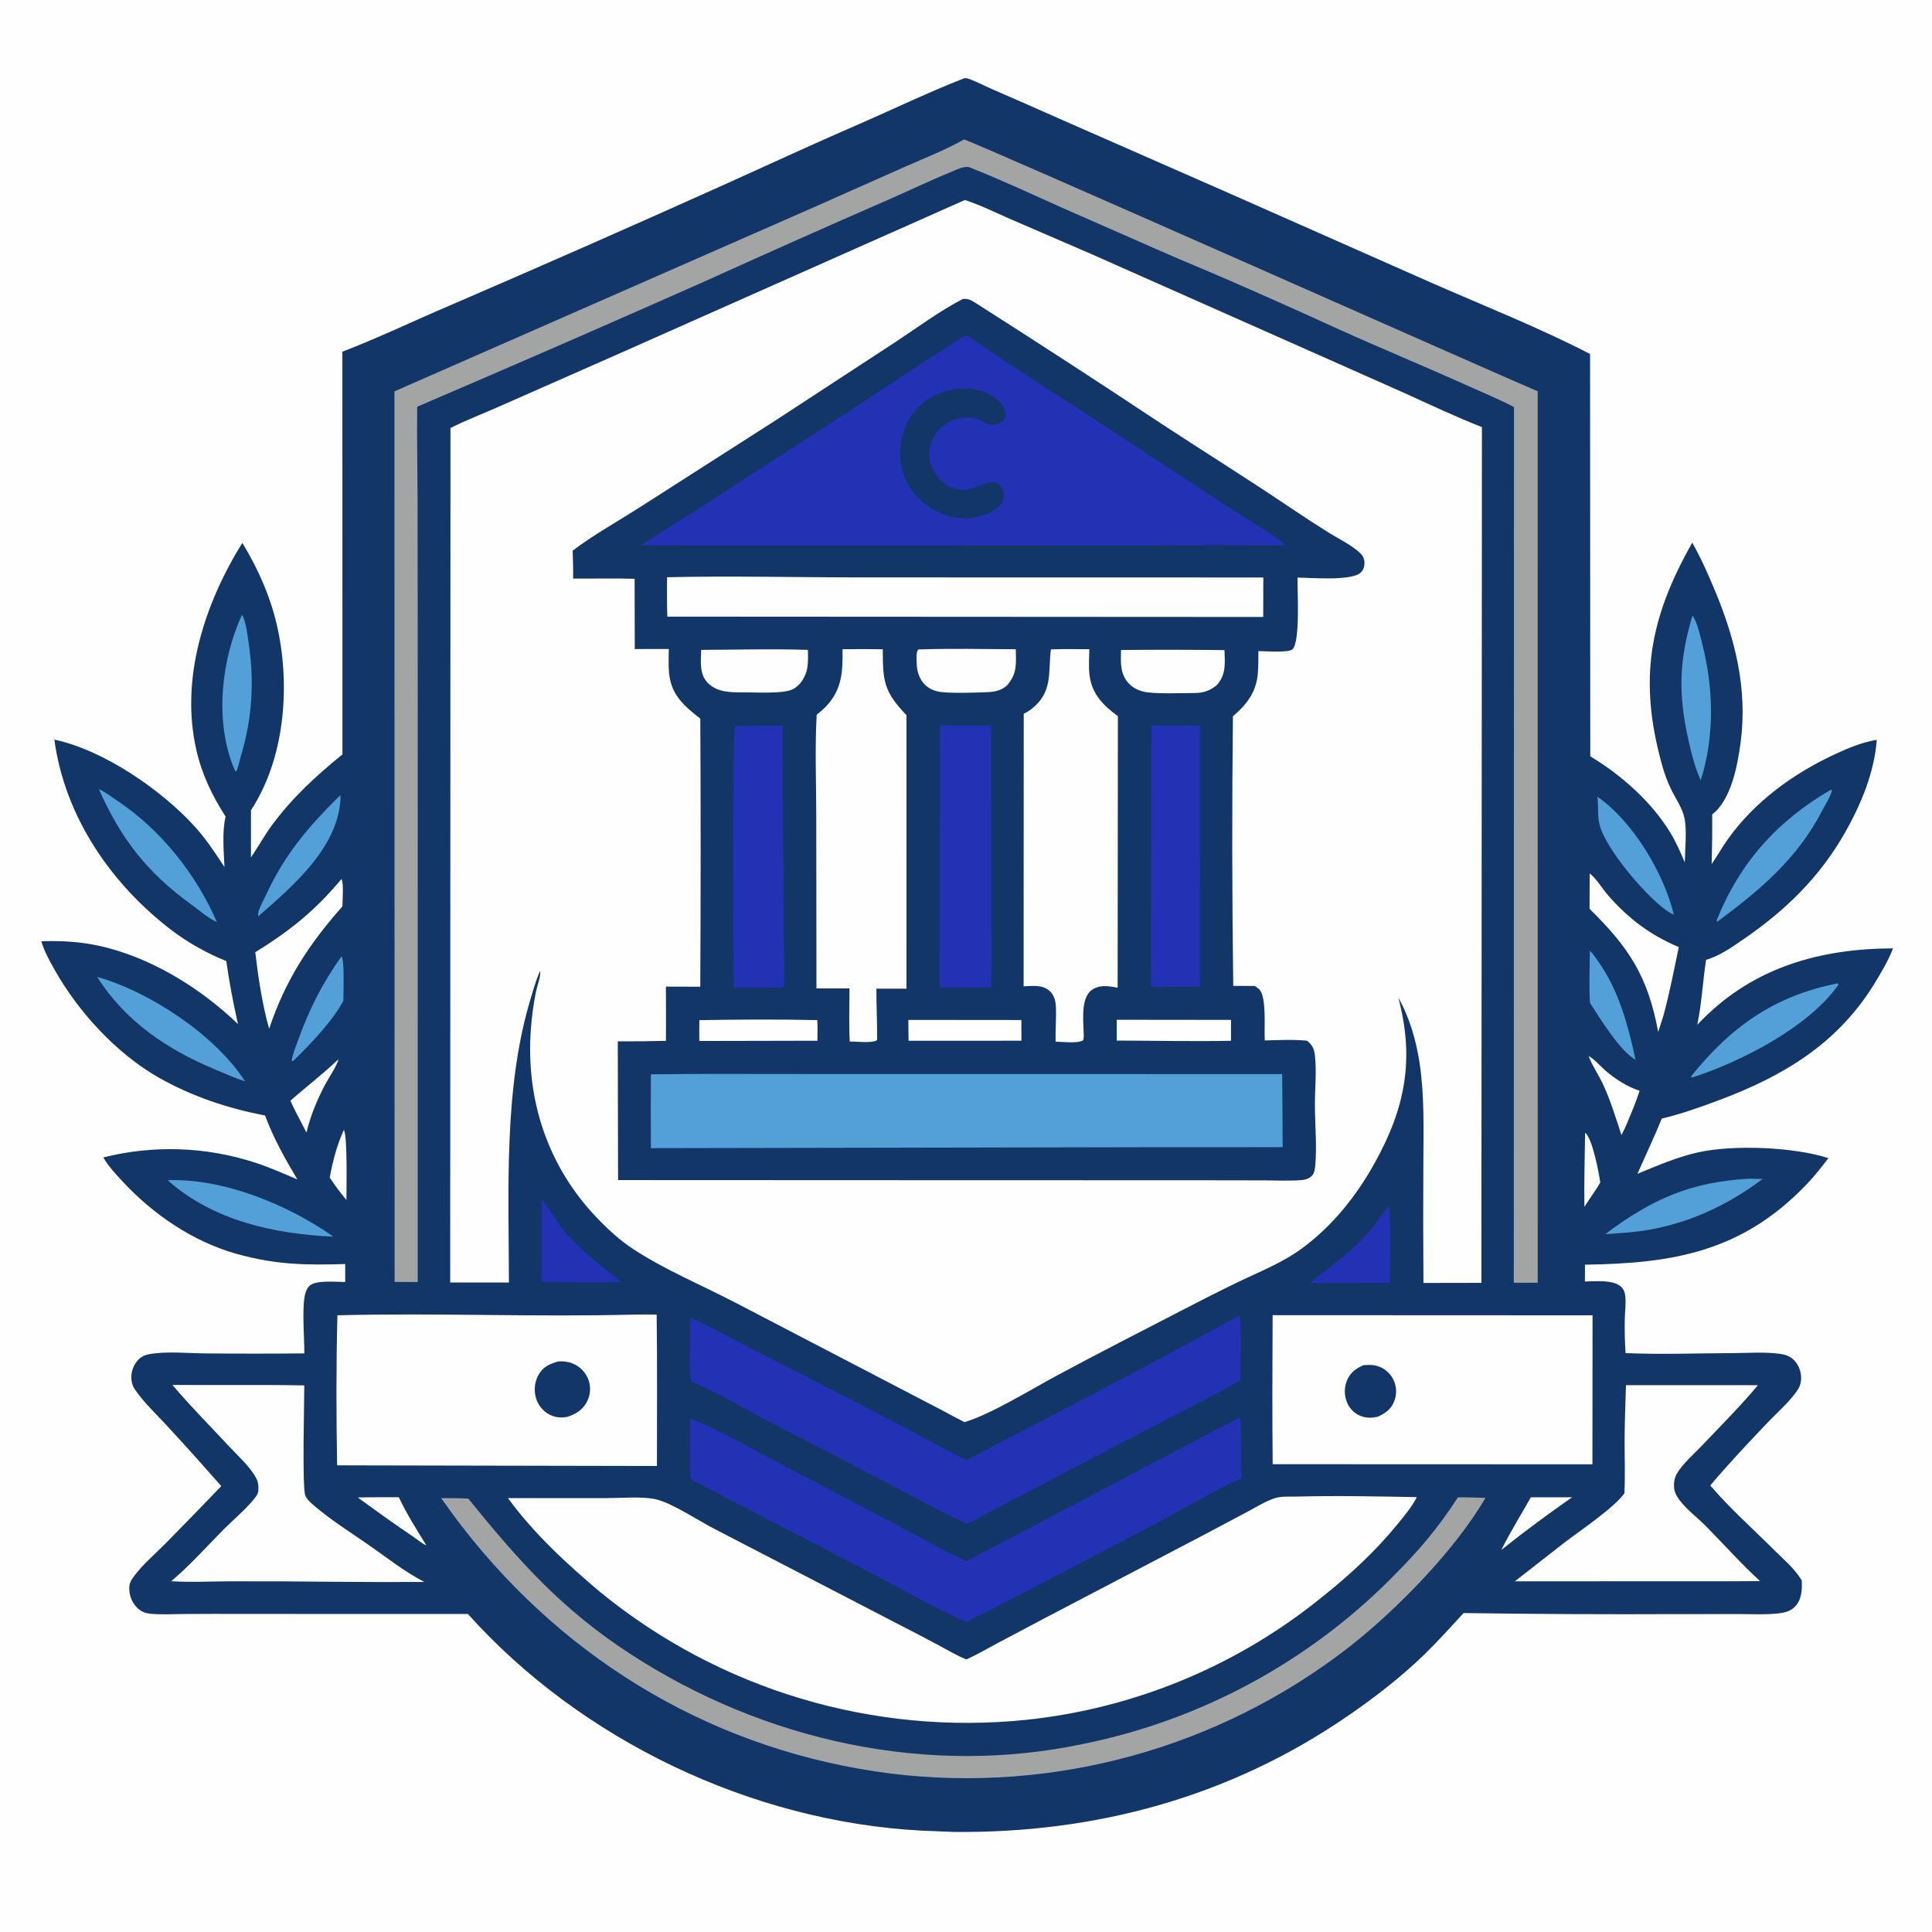 <?xml version="1.0" encoding="utf-8" ?>
<svg xmlns="http://www.w3.org/2000/svg" xmlns:xlink="http://www.w3.org/1999/xlink" width="1024" height="1024">
	<path fill="#FEFEFE" d="M0 0L1024 0L1024 1024L0 1024L0 0Z"/>
	<path fill="#123668" d="M511.131 41.452C511.876 41.424 512.647 41.488 513.354 41.74C517.951 43.377 522.477 45.806 526.965 47.753Q543.508 54.896 559.962 62.242L651.171 102.296L760.011 150.459C787.632 162.531 815.978 173.787 842.774 187.616L842.888 400.886C859.328 410.741 875.423 424.991 885.423 441.507C888.432 446.477 890.694 451.756 892.977 457.081C893.075 450.167 894.184 440.23 892.802 433.57C891.716 428.335 888.045 423.105 885.703 418.313C883.654 414.12 882.161 409.928 880.912 405.434C868.404 360.441 874.055 327.959 896.927 287.617C901.407 295.493 905.142 303.901 908.645 312.248C919.599 338.352 926.371 365.064 922.557 393.601C920.973 405.453 917.65 423.875 907.523 431.636Q907.596 444.807 907.218 457.973C910.332 453.505 912.943 448.71 916.153 444.28C930.533 424.43 950.65 409.934 972.699 399.688C979.682 396.443 987.08 393.35 994.721 392.139C993.432 409.347 986.553 425.889 978.179 440.799C964.811 464.601 946.473 482.477 924.067 497.831C918.033 501.966 911.367 506.724 904.277 508.715C902.474 520.149 901.979 531.794 899.594 543.133Q900.923 541.76 902.268 540.403C929.933 512.514 965.002 502.781 1003.36 502.651C1000.72 509.377 996.842 515.938 993.03 522.075C973.462 553.584 944.696 570.586 910.799 583.229C900.976 586.893 891.018 590.465 880.799 592.864C876.767 602.714 872.169 612.391 867.871 622.13C878.295 617.851 889.044 613.212 900.064 610.761C918.596 606.639 950.82 607.871 969.096 613.843C965.298 618.808 961.452 623.688 957.103 628.194C922.929 663.601 886.612 669.634 840.079 670.31L840.03 679.226C845.515 679.163 854.924 678.096 859.203 681.998C860.543 683.221 861.171 684.903 861.401 686.669C861.909 690.579 861.258 694.934 861.173 698.898Q860.96 708.046 861.597 717.175C880.56 717.983 899.802 717.247 918.784 717.171C926.767 717.139 935.395 716.458 943.302 717.551C945.891 717.909 948.173 718.545 950.19 720.284C952.779 722.516 954.353 725.87 954.614 729.258C954.796 731.606 954.367 734.048 953.147 736.083C949.579 742.034 941.852 748.749 936.99 753.869C926.607 764.801 916.176 775.778 906.483 787.336C916.884 799.501 929.117 810.341 940.44 821.634C945.403 826.584 951.419 831.607 954.96 837.673L954.986 838.288C955.165 842.99 954.811 848.094 951.298 851.634C948.815 854.137 945.734 854.775 942.368 855.158C936.021 855.881 929.369 855.501 922.982 855.503L889.024 855.506Q832.379 855.778 775.739 854.954C769.03 862.179 762.562 869.471 755.497 876.372C742.783 888.791 728.577 899.731 713.936 909.771C651.55 952.552 580.536 971.773 505.276 970.955Q496.689 970.663 488.107 970.254C398.222 965.429 308.038 922.399 247.984 855.438L129.438 855.417Q113.469 855.35 97.5 855.452C91.593 855.476 85.332 855.892 79.464 855.291C76.906 855.028 75.007 854.221 73.078 852.493C70.141 849.863 68.57 845.978 68.505 842.072C68.46 839.37 69.355 837.683 70.941 835.535C75.564 829.279 82.27 823.598 87.756 818.039Q102.63 802.972 117.267 787.675Q103.176 771.561 88.648 755.84C82.961 749.616 76.006 743.208 71.348 736.198C70.218 734.498 69.709 732.564 69.627 730.537Q69.596 729.873 69.631 729.209Q69.666 728.545 69.767 727.888Q69.868 727.231 70.034 726.588Q70.2 725.944 70.428 725.32Q70.657 724.696 70.947 724.097Q71.236 723.499 71.584 722.932Q71.932 722.366 72.334 721.837Q72.736 721.308 73.189 720.821C74.839 719.072 76.849 718.13 79.199 717.718C88.482 716.089 99.313 717.256 108.73 717.331Q135.019 717.58 161.308 717.327C161.316 709.059 160.182 695.576 161.327 687.908C161.654 685.723 162.463 682.78 164.262 681.308C167.818 678.399 178.409 679.476 182.969 679.495L182.975 669.963C162.049 670.612 146.038 670.346 125.489 664.595C102.132 658.057 81.061 643.626 64.689 625.904C61.125 622.047 57.365 618.044 54.776 613.459Q57.243 612.838 59.73 612.303Q62.218 611.769 64.722 611.322Q67.227 610.875 69.746 610.517Q72.265 610.158 74.794 609.887Q77.324 609.617 79.862 609.435Q82.4 609.254 84.942 609.161Q87.485 609.069 90.029 609.065Q92.573 609.062 95.116 609.148Q97.659 609.234 100.197 609.408Q102.735 609.583 105.266 609.847Q107.796 610.111 110.316 610.463Q112.836 610.815 115.341 611.255Q117.847 611.695 120.336 612.223Q122.825 612.751 125.294 613.366Q127.763 613.98 130.208 614.681Q132.654 615.382 135.074 616.168C142.774 618.673 150.198 621.959 157.632 625.145C151.197 614.403 144.816 602.991 140.477 591.221C120.966 587.557 101.777 581.102 84.46 571.33C61.809 558.547 41.46 536.313 28.802 513.759C26.136 509.009 23.39 504.144 21.919 498.875Q23.064 498.841 24.21 498.82C33.58 498.651 42.985 499.238 52.161 501.221C79.596 507.147 106.087 523.524 126.12 542.773C123.646 531.658 121.512 520.66 119.94 509.382C110.146 505.471 99.883 499.803 91.51 493.462C59.028 468.857 34.316 432.934 28.812 392.013C54.683 397.42 85.633 418.633 103.331 438.203C109.216 444.71 114.165 452.203 118.968 459.528C118.606 451.25 117.651 440.865 119.58 432.797C112.45 421.753 107.077 410.537 104.112 397.676C95.365 359.723 108.386 320.02 128.433 287.732C137.068 301.865 143.914 317.573 147.309 333.793C153.845 365.014 150.753 402.244 133.029 429.457L133.013 454.441C136.711 449.082 139.814 443.364 143.647 438.068C154.337 423.3 167.409 411.273 181.503 399.856L181.479 186.404C200.618 179.048 219.261 170.072 238.129 162.031Q310.009 131.069 381.389 98.972C405.879 87.967 430.206 76.648 454.845 65.966C473.576 57.846 492.113 48.843 511.131 41.452Z"/>
	<path fill="#FEFEFE" d="M182.233 598.905C184.27 601.928 183.585 630.539 183.616 636.027L180.604 632.269C178.49 629.671 176.645 626.922 174.777 624.145C176.316 615.649 178.609 606.77 182.233 598.905Z"/>
	<path fill="#FEFEFE" d="M840.145 600.334C844.14 603.612 847.371 621.461 848.194 626.702C846.583 629.652 844.513 632.456 842.651 635.261L839.76 639.637C839.592 626.556 839.913 613.415 840.145 600.334Z"/>
	<path fill="#FEFEFE" d="M179.291 561.489C179.176 563.906 173.922 571.845 172.508 574.503C168.192 582.613 164.555 591.314 162.427 600.265L160.039 595.619C157.852 591.595 155.815 587.56 153.931 583.385C162.326 575.952 171.189 569.29 179.291 561.489Z"/>
	<path fill="#FEFEFE" d="M189.613 793.692C196.855 793.508 204.12 793.585 211.365 793.551C215.607 802.476 220.803 810.729 225.997 819.111C223.564 818.077 221.188 815.921 218.952 814.428C208.984 807.773 199.314 800.727 189.613 793.692Z"/>
	<path fill="#FEFEFE" d="M811.398 793.587L833.25 793.579Q820.975 802.14 809.035 811.162C804.525 814.51 800.144 818.074 795.715 821.531C800.477 812.012 806.152 802.851 811.398 793.587Z"/>
	<path fill="#FEFEFE" d="M842.035 559.829C844.305 560.589 849.318 566.169 851.434 567.913C856.745 572.29 862.473 575.948 869.019 578.137C867.178 583.909 864.805 589.511 862.481 595.1C861.563 597.326 860.478 599.464 859.408 601.62C856.463 592.594 853.676 583.437 849.69 574.799C847.346 569.717 844.004 565.069 842.035 559.829Z"/>
	<path fill="#539FD7" d="M181.011 506.883C182.723 509.447 181.987 526.106 182.004 530.449C176.027 541.533 164.36 553.579 155.317 562.401L154.598 562.239C155.053 558.631 156.789 554.799 158.004 551.364C163.718 535.205 171.021 520.8 181.011 506.883Z"/>
	<path fill="#539FD7" d="M842.665 503.893C844.33 505.407 845.669 507.607 846.99 509.449C857.951 524.737 862.956 543.549 866.893 561.704C858.608 557.058 847.983 539.716 842.688 531.494C842.195 522.348 842.533 513.049 842.665 503.893Z"/>
	<path fill="#539FD7" d="M180.4 421.416C180.51 422.286 180.492 423.083 180.434 423.953C178.731 449.746 155.082 469.777 136.916 485.655C136.868 485.317 136.772 484.982 136.772 484.641C136.774 482.287 139.536 477.478 140.566 475.23C150.814 452.864 163.192 438.443 180.4 421.416Z"/>
	<path fill="#539FD7" d="M846.628 422.249C865.402 435.227 881.911 462.811 887.18 484.832C884.791 483.836 882.749 482.225 880.735 480.621C870.697 472.629 851.642 450.508 847.916 437.59C846.595 433.013 847.279 427.678 846.712 422.911L846.628 422.249Z"/>
	<path fill="#2331B4" d="M736.194 638.864C737.434 643.836 736.584 672.617 736.689 679.962L694.911 680.009C695.144 678.547 703.012 673.17 704.731 671.813C712.154 665.952 719.585 659.979 725.713 652.723C729.452 648.297 732.494 643.33 736.194 638.864Z"/>
	<path fill="#2331B4" d="M287.051 635.84C290.616 638.988 295.062 647.68 298.551 651.815C307.635 662.579 318.271 670.898 329.318 679.457C315.294 679.92 301.122 679.471 287.084 679.442Q286.95 657.641 287.051 635.84Z"/>
	<path fill="#539FD7" d="M128.236 325.907C128.615 326.468 128.663 326.49 128.969 327.221C130.496 330.868 131.049 335.886 131.653 339.798C134.866 360.618 133.803 380.324 127.737 400.51C126.915 403.244 126.49 406.07 125.364 408.702L124.723 408.727Q123.78 406.785 123.029 404.76C113.959 380.193 117.514 349.329 128.236 325.907Z"/>
	<path fill="#539FD7" d="M897.028 326.299C897.387 326.732 897.433 326.756 897.751 327.33C899.996 331.393 901.157 337.014 902.295 341.512C908.238 364.995 908.833 390.306 901.405 413.607C898.267 406.521 896.338 398.842 894.692 391.284C889.464 367.287 889.982 349.932 897.028 326.299Z"/>
	<path fill="#539FD7" d="M927.25 624.723L934.265 624.881C911.59 641.815 886.726 652.05 858.256 653.598C855.808 653.873 853.321 653.945 850.862 654.087C875.425 635.677 895.928 626.399 927.25 624.723Z"/>
	<path fill="#539FD7" d="M88.861 625.532C118.343 624.401 152.783 638.573 176.69 655.453C145.348 654.041 112.988 647.055 88.861 625.532Z"/>
	<path fill="#539FD7" d="M52.399 418.243C55.841 419.786 59.198 422.402 62.333 424.509C85.447 440.045 103.865 463.233 114.986 488.729C110.414 486.739 105.634 482.496 101.565 479.547C77.963 462.44 64.122 444.695 52.399 418.243Z"/>
	<path fill="#539FD7" d="M970.563 418.489L970.955 418.937C970.218 422.349 967.541 426.266 965.926 429.404C952.746 455.013 932.897 471.737 910.227 488.518C909.865 488.282 910.093 488.479 909.905 487.674C922.279 456.996 942.032 435.016 970.563 418.489Z"/>
	<path fill="#539FD7" d="M974.064 521.181L974.324 521.367L974.257 522.143C958.535 544.503 922.209 563.045 896.719 571.142L896.481 570.941L896.459 570.289C917.535 544.143 940.527 527.789 974.064 521.181Z"/>
	<path fill="#539FD7" d="M51.478 517.777C79.281 525.588 114.171 548.645 129.903 573.159C124.467 571.382 119.189 569.021 113.916 566.809C88.396 556.099 66.577 541.456 51.478 517.777Z"/>
	<path fill="#FEFEFE" d="M180.942 465.961C182.322 467.492 181.495 477.903 181.486 480.4C163.672 500.542 151.239 519.542 142.665 545.264L141.25 540.022C138.479 528.573 136.663 516.412 135.311 504.71C153.794 493.252 167.004 482.645 180.942 465.961Z"/>
	<path fill="#FEFEFE" d="M842.557 462.931C846.238 465.792 849.167 470.921 852.286 474.497C863.178 486.983 874.612 495.546 889.799 501.983C887.193 514.162 884.951 526.363 881.624 538.379L878.882 546.938C873.406 517.579 863.568 502.364 842.498 481.69L842.557 462.931Z"/>
	<path fill="#FEFEFE" d="M91.371 734.028C114.668 734.247 138.01 733.846 161.29 734.297C161.306 741.907 160.095 787.888 161.789 792.541C162.606 794.785 165.232 796.978 167.047 798.513C175.854 805.959 186.028 812.335 195.505 818.938C205.002 825.554 214.614 833.156 224.878 838.471Q201.376 838.595 177.875 838.389Q149.722 838.042 121.567 838.13C111.354 838.152 100.946 838.746 90.757 838.083C100.584 829.766 109.492 819.759 118.569 810.612C123.694 805.448 129.578 800.596 134.215 795.03C135.372 793.641 136.703 792.117 136.907 790.246C137.149 788.019 136.874 785.493 135.816 783.497C132.49 777.216 125.88 771.416 121.003 766.169C111.107 755.522 100.753 745.121 91.371 734.028Z"/>
	<path fill="#FEFEFE" d="M861.801 734.159L931.753 734.182C922.507 745.228 911.986 755.734 902.061 766.21C897.807 770.699 892.099 775.526 888.914 780.819C887.669 782.889 887.163 785.36 887.244 787.763C887.339 790.63 888.461 792.798 890.165 795.056C894.041 800.193 899.649 804.326 904.183 808.908C913.751 818.576 922.83 828.857 932.888 838.017L918.536 838.104L802.935 838.113L828.52 818.118C836.873 811.687 855.716 799.076 860.978 791.448C861.411 781.846 861.03 772.116 861.072 762.498C861.113 753.059 861.561 743.597 861.801 734.159Z"/>
	<path fill="#A3A5A4" d="M772.724 793.623C777.587 793.564 782.465 793.774 787.327 793.894C771.164 821.701 739.82 853.73 714.51 873.383Q711.324 875.848 708.079 878.235Q704.835 880.622 701.532 882.928Q698.23 885.235 694.873 887.461Q691.516 889.687 688.105 891.83Q684.694 893.973 681.232 896.033Q677.771 898.092 674.26 900.067Q670.749 902.041 667.19 903.929Q663.632 905.818 660.029 907.618Q656.426 909.419 652.78 911.132Q649.134 912.845 645.448 914.468Q641.761 916.091 638.036 917.624Q634.311 919.157 630.55 920.598Q626.788 922.04 622.993 923.389Q619.198 924.739 615.371 925.995Q611.543 927.252 607.687 928.415Q603.83 929.578 599.946 930.646Q596.063 931.715 592.154 932.688Q588.245 933.662 584.314 934.54Q580.383 935.418 576.431 936.2Q572.48 936.981 568.51 937.667Q564.541 938.352 560.556 938.94Q556.571 939.529 552.573 940.02Q548.575 940.511 544.566 940.904Q540.557 941.297 536.54 941.593Q532.523 941.889 528.499 942.086Q524.476 942.284 520.449 942.383Q516.422 942.482 512.394 942.484Q508.366 942.485 504.339 942.388Q500.312 942.291 496.289 942.096Q492.265 941.901 488.248 941.608Q484.231 941.315 480.221 940.924Q476.212 940.533 472.214 940.044C380.672 928.41 301.291 881.861 244.896 809.118C241.075 804.191 237.451 799.147 233.848 794.059C238.641 794.018 243.395 794.036 248.185 794.281C275.116 827.512 297.786 853.043 334.141 876.671C404.907 922.663 491.6 941.979 574.758 924.186Q577.616 923.602 580.463 922.966Q583.31 922.33 586.145 921.642Q588.979 920.954 591.801 920.214Q594.623 919.475 597.431 918.684Q600.239 917.893 603.032 917.051Q605.825 916.209 608.602 915.317Q611.379 914.424 614.139 913.481Q616.9 912.538 619.642 911.545Q622.385 910.551 625.109 909.508Q627.834 908.465 630.538 907.372Q633.243 906.28 635.927 905.138Q638.612 903.996 641.275 902.806Q643.938 901.616 646.579 900.377Q649.22 899.138 651.838 897.851Q654.456 896.564 657.05 895.23Q659.644 893.896 662.213 892.514Q664.782 891.133 667.326 889.705Q669.87 888.277 672.387 886.803Q674.904 885.329 677.394 883.809Q679.884 882.29 682.346 880.725Q684.808 879.16 687.241 877.55Q689.673 875.941 692.077 874.287Q694.48 872.634 696.852 870.937Q699.225 869.24 701.566 867.5Q703.907 865.76 706.217 863.977Q708.526 862.195 710.802 860.37Q713.078 858.546 715.321 856.681Q717.564 854.815 719.772 852.909Q721.98 851.003 724.153 849.057Q726.326 847.111 728.464 845.126Q730.601 843.141 732.702 841.117Q734.802 839.093 736.866 837.031C751.4 822.51 761.534 810.927 772.724 793.623Z"/>
	<path fill="#2331B4" d="M656.683 751.425C657.009 751.505 657.253 751.781 657.528 751.973L657.992 783.502C640.671 791.564 623.91 801.573 607.002 810.526Q559.787 835.365 512.317 859.713C495.997 852.864 477.671 842.006 461.718 833.755L367.148 784.675C367.057 784.631 366.951 784.607 366.873 784.541C366.85 784.522 366.19 783.786 366.168 783.739C365.291 781.835 365.818 755.779 365.808 751.76C379.604 757.129 393.247 765.089 406.362 771.979L477.193 809.247C488.808 815.334 500.295 822.067 512.264 827.416L656.683 751.425Z"/>
	<path fill="#2331B4" d="M656.519 697.397L656.958 697.567C658.072 700.184 657.414 726.408 657.428 731.602C637.645 742.641 617.292 752.827 597.206 763.301L512.593 807.694C500.355 802.249 488.398 795.44 476.479 789.297L405.773 752.487C392.954 745.726 380.182 738.196 366.878 732.448L366.221 732C365.038 725.883 365.961 705.773 365.973 698.269C378.518 704.195 390.67 710.958 403.045 717.237Q457.848 744.959 511.998 773.938C517.656 771.353 523.143 768.17 528.65 765.27L555.385 751.399Q606.271 724.996 656.519 697.397Z"/>
	<path fill="#FEFEFE" d="M674.52 697.071L844.086 697.144L844.019 776.117L674.552 776.053C674.258 749.741 674.395 723.385 674.52 697.071Z"/>
	<path fill="#123668" d="M722.645 723.585C725.306 723.377 727.797 723.269 730.366 724.123Q731.044 724.346 731.696 724.637Q732.348 724.928 732.967 725.284Q733.586 725.64 734.165 726.057Q734.745 726.474 735.278 726.949Q735.812 727.423 736.294 727.95Q736.776 728.476 737.202 729.049Q737.628 729.622 737.993 730.236Q738.359 730.849 738.659 731.497Q738.959 732.154 739.191 732.837Q739.424 733.52 739.586 734.224Q739.749 734.927 739.841 735.643Q739.932 736.359 739.952 737.08Q739.971 737.802 739.918 738.522Q739.865 739.242 739.74 739.953Q739.615 740.663 739.42 741.358Q739.224 742.053 738.96 742.725C737.312 746.94 734.148 749.2 730.133 750.922C727.17 751.552 724.602 751.688 721.693 750.686Q721.07 750.469 720.473 750.191Q719.875 749.912 719.309 749.574Q718.743 749.236 718.214 748.842Q717.685 748.448 717.199 748.002Q716.713 747.557 716.275 747.064Q715.837 746.571 715.451 746.036Q715.066 745.501 714.737 744.93Q714.407 744.359 714.138 743.757Q713.832 743.079 713.593 742.374Q713.354 741.67 713.185 740.945Q713.016 740.221 712.918 739.483Q712.82 738.745 712.794 738.002Q712.768 737.258 712.815 736.516Q712.861 735.773 712.98 735.039Q713.098 734.304 713.287 733.584Q713.477 732.865 713.735 732.167C715.424 727.672 718.394 725.434 722.645 723.585Z"/>
	<path fill="#FEFEFE" d="M336.646 696.736Q342.345 696.67 348.044 696.767C348.412 723.498 348.175 750.266 348.197 777.001L191.25 776.691L178.683 776.651C178.228 750.263 178.149 723.511 178.84 697.132C231.39 695.77 284.093 698.161 336.646 696.736Z"/>
	<path fill="#123668" d="M295.968 721.595C298.522 721.398 301.09 721.68 303.471 722.652Q304.195 722.94 304.884 723.302Q305.573 723.664 306.221 724.096Q306.869 724.528 307.467 725.026Q308.066 725.524 308.609 726.082Q309.152 726.64 309.634 727.252Q310.115 727.864 310.53 728.524Q310.944 729.183 311.287 729.882Q311.63 730.581 311.898 731.312Q312.146 732.002 312.323 732.714Q312.5 733.425 312.605 734.151Q312.709 734.877 312.74 735.61Q312.77 736.342 312.727 737.074Q312.684 737.806 312.567 738.53Q312.45 739.254 312.261 739.963Q312.072 740.671 311.812 741.357Q311.552 742.043 311.225 742.699C309.021 747.151 305.279 749.495 300.694 750.979C297.159 751.55 294.333 751.375 291.1 749.681C287.685 747.892 285.147 744.634 284.07 740.951C282.874 736.856 283.365 732.22 285.523 728.524C288.007 724.27 291.46 722.817 295.968 721.595Z"/>
	<path fill="#A3A5A4" d="M510.951 73.936C513.406 73.864 788.733 196.227 815.002 207.388L815.026 679.872L802.337 679.868L802.455 215.743C794.259 211.459 785.635 207.939 777.205 204.143C754.747 194.031 731.974 184.646 709.534 174.514Q680.264 161.132 650.761 148.27C637.966 142.71 625.016 137.47 612.278 131.787L563.415 110.315C546.869 102.916 530.539 95.272 513.669 88.609C510.757 87.857 506.361 90.22 503.688 91.311C492.584 95.847 481.743 101.091 470.746 105.887Q422.048 127.124 373.668 149.077Q297.617 182.825 221.128 215.571C220.9 232.368 221.304 249.202 221.331 266.005L221.419 376.077L221.398 679.513L209.151 679.441L209.06 207.438L430.515 110.221L479.835 88.308C490.248 83.722 501.022 79.503 510.951 73.936Z"/>
	<path fill="#FEFEFE" d="M686.19 793.239C707.704 792.668 729.411 793.103 750.93 793.505C748.47 798.493 744.43 803.292 740.911 807.612C729.043 822.183 715.081 835.074 700.391 846.735Q698.309 848.421 696.197 850.069Q694.085 851.716 691.944 853.326Q689.803 854.936 687.633 856.507Q685.464 858.078 683.266 859.609Q681.068 861.141 678.844 862.633Q676.619 864.125 674.368 865.577Q672.117 867.029 669.84 868.44Q667.563 869.851 665.261 871.221Q662.959 872.591 660.633 873.92Q658.307 875.248 655.957 876.535Q653.608 877.821 651.235 879.066Q648.863 880.31 646.469 881.511Q644.075 882.712 641.659 883.87Q639.244 885.029 636.808 886.143Q634.372 887.258 631.917 888.328Q629.461 889.399 626.987 890.425Q624.512 891.451 622.02 892.433Q619.528 893.415 617.018 894.352Q614.508 895.289 611.982 896.18Q609.456 897.072 606.915 897.918Q604.373 898.764 601.817 899.564Q599.26 900.364 596.69 901.119Q594.12 901.873 591.536 902.581Q588.953 903.289 586.357 903.95Q583.761 904.612 581.154 905.226Q578.547 905.841 575.929 906.409Q573.311 906.977 570.683 907.497Q568.056 908.018 565.419 908.491Q562.782 908.965 560.138 909.391Q557.493 909.817 554.841 910.195Q552.189 910.574 549.531 910.904Q546.873 911.235 544.209 911.518Q540.446 911.908 536.675 912.206Q532.904 912.504 529.126 912.709Q525.349 912.913 521.568 913.025Q517.786 913.136 514.004 913.155Q510.221 913.173 506.438 913.099Q502.656 913.024 498.877 912.856Q495.098 912.688 491.324 912.428Q487.55 912.167 483.784 911.813Q480.017 911.459 476.261 911.013Q472.504 910.567 468.76 910.028Q465.015 909.489 461.285 908.858Q457.555 908.227 453.842 907.505Q450.129 906.782 446.434 905.969Q442.74 905.155 439.067 904.251Q435.394 903.346 431.744 902.352Q428.094 901.357 424.47 900.273Q420.845 899.188 417.249 898.015Q413.653 896.842 410.086 895.581Q406.52 894.319 402.985 892.971Q399.451 891.622 395.951 890.186Q392.451 888.751 388.987 887.23Q385.524 885.708 382.099 884.102Q378.674 882.496 375.289 880.806Q371.905 879.116 368.563 877.344Q365.221 875.571 361.924 873.716Q358.627 871.862 355.376 869.927Q352.126 867.991 348.924 865.977Q345.722 863.962 342.571 861.869Q339.42 859.776 336.321 857.606Q333.222 855.436 330.178 853.191Q327.133 850.945 324.145 848.625Q321.157 846.306 318.227 843.913C300.555 829.038 282.891 812.778 269.238 794.028L321.65 794.019C329.1 794.028 340.404 793.031 347.557 794.637C356.032 796.542 370.203 806 378.689 810.355L475.67 860.622Q486.736 866.255 497.68 872.122C502.26 874.565 506.867 877.359 511.674 879.316C511.847 879.387 512.022 879.453 512.195 879.522C517.804 877.045 523.239 873.81 528.657 870.928L556.104 856.422L637.353 813.896L661.182 801.252C665.761 798.807 670.531 795.822 675.444 794.137C678.8 792.986 682.669 793.296 686.19 793.239Z"/>
	<path fill="#FEFEFE" d="M511.411 106.009C519.655 108.675 527.788 112.763 535.748 116.212L578.322 134.61L707.905 192.113L744.187 208.235C757.892 214.448 771.446 220.863 785.455 226.392L785.174 679.936L754.461 679.993Q754.208 647.651 754.418 615.31C754.474 598.013 755.023 580.529 752.404 563.374C750.586 551.465 747.127 539.317 741.148 528.796C749.818 561.431 744.843 587.204 728.583 616.468C718.941 633.82 706.453 649.507 690.445 661.395C680.04 669.123 668.325 673.7 656.747 679.25C646.363 684.227 636.075 689.501 625.85 694.797C603.869 706.184 581.716 717.464 559.927 729.194C546.959 736.174 524.633 749.897 511.17 753.745C507.15 751.752 503.215 749.572 499.26 747.454L389.771 690.428C371.873 681.128 352.643 673.161 335.732 662.113C328.352 657.291 321.922 651.306 315.876 644.925C290.117 617.74 278.603 582.531 281.382 545.299C281.876 538.68 282.796 531.79 284.137 525.272C284.703 522.527 286.794 517.234 286.261 514.636C284.171 519.174 282.818 524.173 281.362 528.951C266.857 576.541 269.685 630.531 269.739 679.76L238.621 679.744L238.757 226.85C247.247 222.575 256.172 219.216 264.849 215.343L328.898 187.094L511.411 106.009Z"/>
	<path fill="#123668" d="M510.345 158.448C510.661 158.431 510.976 158.408 511.293 158.398C513.711 158.32 515.683 159.705 517.657 160.938Q566.895 192.286 615.527 224.566C637.788 239.163 660.354 253.23 682.442 268.092Q693.145 275.339 704.089 282.218C709.439 285.558 716.526 288.91 721.026 293.258C722.439 294.624 723.202 296.412 723.201 298.379C723.2 300.251 722.662 302.076 721.299 303.407C716.487 308.11 694.9 306.167 687.726 306.143C687.564 313.37 689.221 339.447 685.181 344.031C683.298 346.168 670.433 345.093 666.971 345.09C666.941 349.066 667.01 353.108 666.662 357.072C665.797 366.933 660.765 373.458 653.478 379.629Q652.683 451.084 653.649 522.535L665.068 522.58C665.852 523.123 666.666 523.673 667.367 524.321C671.479 528.125 669.935 545.39 670.359 551.455C677.802 551.27 685.379 550.877 692.796 551.596C695.756 554.101 696.563 555.934 696.974 559.804C697.869 568.227 696.89 577.398 696.928 585.909C696.974 596.295 698.033 607.321 697.123 617.63C696.969 619.365 696.698 621.722 695.466 623.058C694.189 624.444 692.269 625.237 690.424 625.413C683.938 626.031 677.061 625.635 670.543 625.625L634.291 625.564L519.125 625.545L327.586 625.465L327.436 551.929Q340.191 552.003 352.941 551.668C353.054 542.092 352.951 532.505 352.949 522.928L371.158 522.984Q371.559 451.927 371.175 380.87C368.263 378.602 365.377 376.325 362.784 373.689C353.512 364.266 354.321 356.242 354.473 343.984L336.439 344L336.36 306.776C325.534 306.432 314.61 306.741 303.772 306.655C303.852 301.721 303.674 296.794 303.524 291.864C313.966 283.862 327.725 276.152 338.998 268.938L411.472 222.548L474.313 181.473C486.032 173.761 497.91 164.865 510.345 158.448Z"/>
	<path fill="#FEFEFE" d="M481.472 540.578L541.341 540.637L541.377 551.605L481.575 551.626C481.44 547.95 481.488 544.257 481.472 540.578Z"/>
	<path fill="#FEFEFE" d="M591.894 540.504L652.471 540.57L652.45 551.648C632.312 552.028 612.051 551.574 591.904 551.528L591.894 540.504Z"/>
	<path fill="#FEFEFE" d="M370.677 540.705C391.448 540.356 412.402 540.217 433.17 540.681C433.363 544.335 433.334 547.953 433.257 551.61L370.665 551.743C370.571 548.069 370.654 544.381 370.677 540.705Z"/>
	<path fill="#FEFEFE" d="M486.732 344.228C503.914 343.636 521.206 344.02 538.396 344.119C538.55 351.9 539.145 357.141 533.682 363.337C530.771 365.843 527.747 366.617 523.969 366.818C518.113 367.13 502.088 367.654 496.998 366.482C494.473 365.9 492.124 364.735 490.255 362.921C487.332 360.083 485.97 355.78 485.893 351.778C485.855 349.768 485.371 345.646 486.732 344.228Z"/>
	<path fill="#FEFEFE" d="M594.167 344.501Q621.578 344.256 648.988 344.562C649.245 351.452 649.93 357.519 645.001 363.02C641.402 366.05 638.03 367.281 633.29 367.302C626.486 367.333 611.885 367.964 605.995 366.555C603.125 365.869 600.483 364.505 598.417 362.379C593.537 357.357 594.025 350.931 594.167 344.501Z"/>
	<path fill="#FEFEFE" d="M371.637 344.444C390.456 344.373 409.402 343.832 428.207 344.447C428.339 351.526 428.671 356.607 423.901 362.419C422.639 363.694 421.291 364.921 419.594 365.589C413.887 367.837 400.045 366.905 393.474 366.944C386.819 366.985 379.885 366.929 374.914 361.699C370.596 357.156 371.493 350.183 371.637 344.444Z"/>
	<path fill="#2331B4" d="M610.305 384.626C618.869 384.493 627.454 384.603 636.021 384.593L635.995 522.965L610.011 523.068L610.305 384.626Z"/>
	<path fill="#2331B4" d="M391.181 384.755Q403.032 384.56 414.884 384.654C414.586 418.36 415.247 452.121 415.314 485.834C415.337 497.381 416.009 509.309 415.528 520.809C415.477 522.039 415.404 522.331 414.715 523.308L413.125 523.431L388.978 523.413C388.354 512.845 388.31 386.679 389.49 384.991L391.181 384.755Z"/>
	<path fill="#2331B4" d="M498.207 384.489L525.327 384.475L525.454 477.839C525.433 492.936 525.922 508.231 525.26 523.304C516.16 523.437 507.051 523.374 497.949 523.389L498.207 384.489Z"/>
	<path fill="#FEFEFE" d="M353.553 305.947C387.911 305.152 422.464 306.041 456.842 306.031L669.589 306.073L669.547 327.004L353.693 326.826C353.428 319.887 353.573 312.893 353.553 305.947Z"/>
	<path fill="#FEFEFE" d="M446.557 344.11Q457.224 343.933 467.89 344.13C467.937 360.955 468.299 366.356 480.452 379.073L480.46 524.01L464.504 524.016C464.491 532.988 464.952 541.958 464.897 550.947L464.777 551.342C462.487 553.005 453.512 552.034 450.373 551.999C449.888 542.683 450.238 533.212 450.244 523.879L432.737 523.879L432.642 432.098C432.612 414.41 431.889 396.471 432.859 378.823C434.505 377.51 436.098 376.18 437.565 374.668C446.357 365.607 446.718 356.053 446.557 344.11Z"/>
	<path fill="#FEFEFE" d="M557.002 344.18C563.781 343.93 570.573 344.055 577.356 344.1C577.288 348.761 576.895 353.757 577.545 358.374C578.905 368.043 584.975 374.145 592.505 379.557L592.376 523.478C590.376 523.155 588.325 522.764 586.299 522.673C583.323 522.539 580.014 523.284 577.809 525.405C572.638 530.379 574.352 542.551 574.419 549.125C574.402 549.901 574.291 550.56 574.149 551.32C571.369 553.238 562.882 552.139 559.474 552.095C559.367 545.942 559.905 539.728 559.646 533.592C559.516 530.493 558.683 527.294 556.27 525.183C552.415 521.812 547.247 522.564 542.537 522.781L542.608 378.34C543.989 377.577 545.415 376.809 546.661 375.833C558.029 366.923 555.537 356.913 556.931 344.748L557.002 344.18Z"/>
	<path fill="#539FD7" d="M420.362 569.248L679.595 569.286L679.848 608.016L605.875 608.049L344.989 608.548Q344.876 588.985 344.978 569.423C370.088 569.027 395.247 569.299 420.362 569.248Z"/>
	<path fill="#2331B4" d="M511.481 177.907C512.171 177.923 512.649 178.078 513.278 178.404C517.048 180.359 520.835 183.488 524.382 185.885Q535.912 193.71 547.63 201.25C578.738 221.037 609.337 241.464 640.169 261.665Q652.323 269.582 664.579 277.34C670.319 281.002 676.447 284.545 681.583 289.03Q642.622 288.848 603.662 289.134L509.875 289.082L339.747 289.063C352.446 280.573 365.508 272.638 378.36 264.381L441.082 223.762C464.609 208.626 487.723 192.643 511.481 177.907Z"/>
	<path fill="#123668" d="M506.015 206.1C512.87 205.58 518.963 205.93 525.06 209.419C528.503 211.39 532.025 214.499 532.949 218.532C533.284 219.994 533.07 221.21 532.176 222.418C531.457 223.39 530.235 224.032 529.156 224.501C523.985 226.75 521.352 222.844 516.658 221.624C514.284 221.007 511.208 221.242 508.825 221.695Q508.33 221.785 507.84 221.9Q507.35 222.015 506.867 222.154Q506.383 222.294 505.908 222.457Q505.432 222.621 504.965 222.808Q504.498 222.995 504.041 223.205Q503.584 223.416 503.138 223.648Q502.692 223.881 502.258 224.137Q501.824 224.392 501.404 224.668Q500.984 224.945 500.578 225.242Q500.172 225.539 499.781 225.856Q499.391 226.173 499.016 226.51Q498.642 226.846 498.286 227.201Q497.929 227.556 497.59 227.928Q497.252 228.3 496.932 228.689Q496.613 229.078 496.313 229.482Q496.014 229.886 495.735 230.305C493.118 234.291 491.839 239.377 492.845 244.09C493.907 249.065 497.204 254.235 501.592 256.9C512.271 263.386 517.281 256.743 525.679 255.493C527.239 255.261 528.087 255.857 529.331 256.672C529.479 256.769 529.624 256.869 529.771 256.968C530.518 258.069 531.444 259.259 531.882 260.521C532.497 262.292 532.061 264.543 531.188 266.151C528.933 270.308 523.262 272.55 518.883 273.717C510.373 275.985 501.578 274.16 494.108 269.705C486.261 265.026 480.056 257.22 477.965 248.25C475.845 239.152 477.578 228.814 482.663 220.98C488.282 212.324 496.157 208.211 506.015 206.1Z"/>
</svg>
